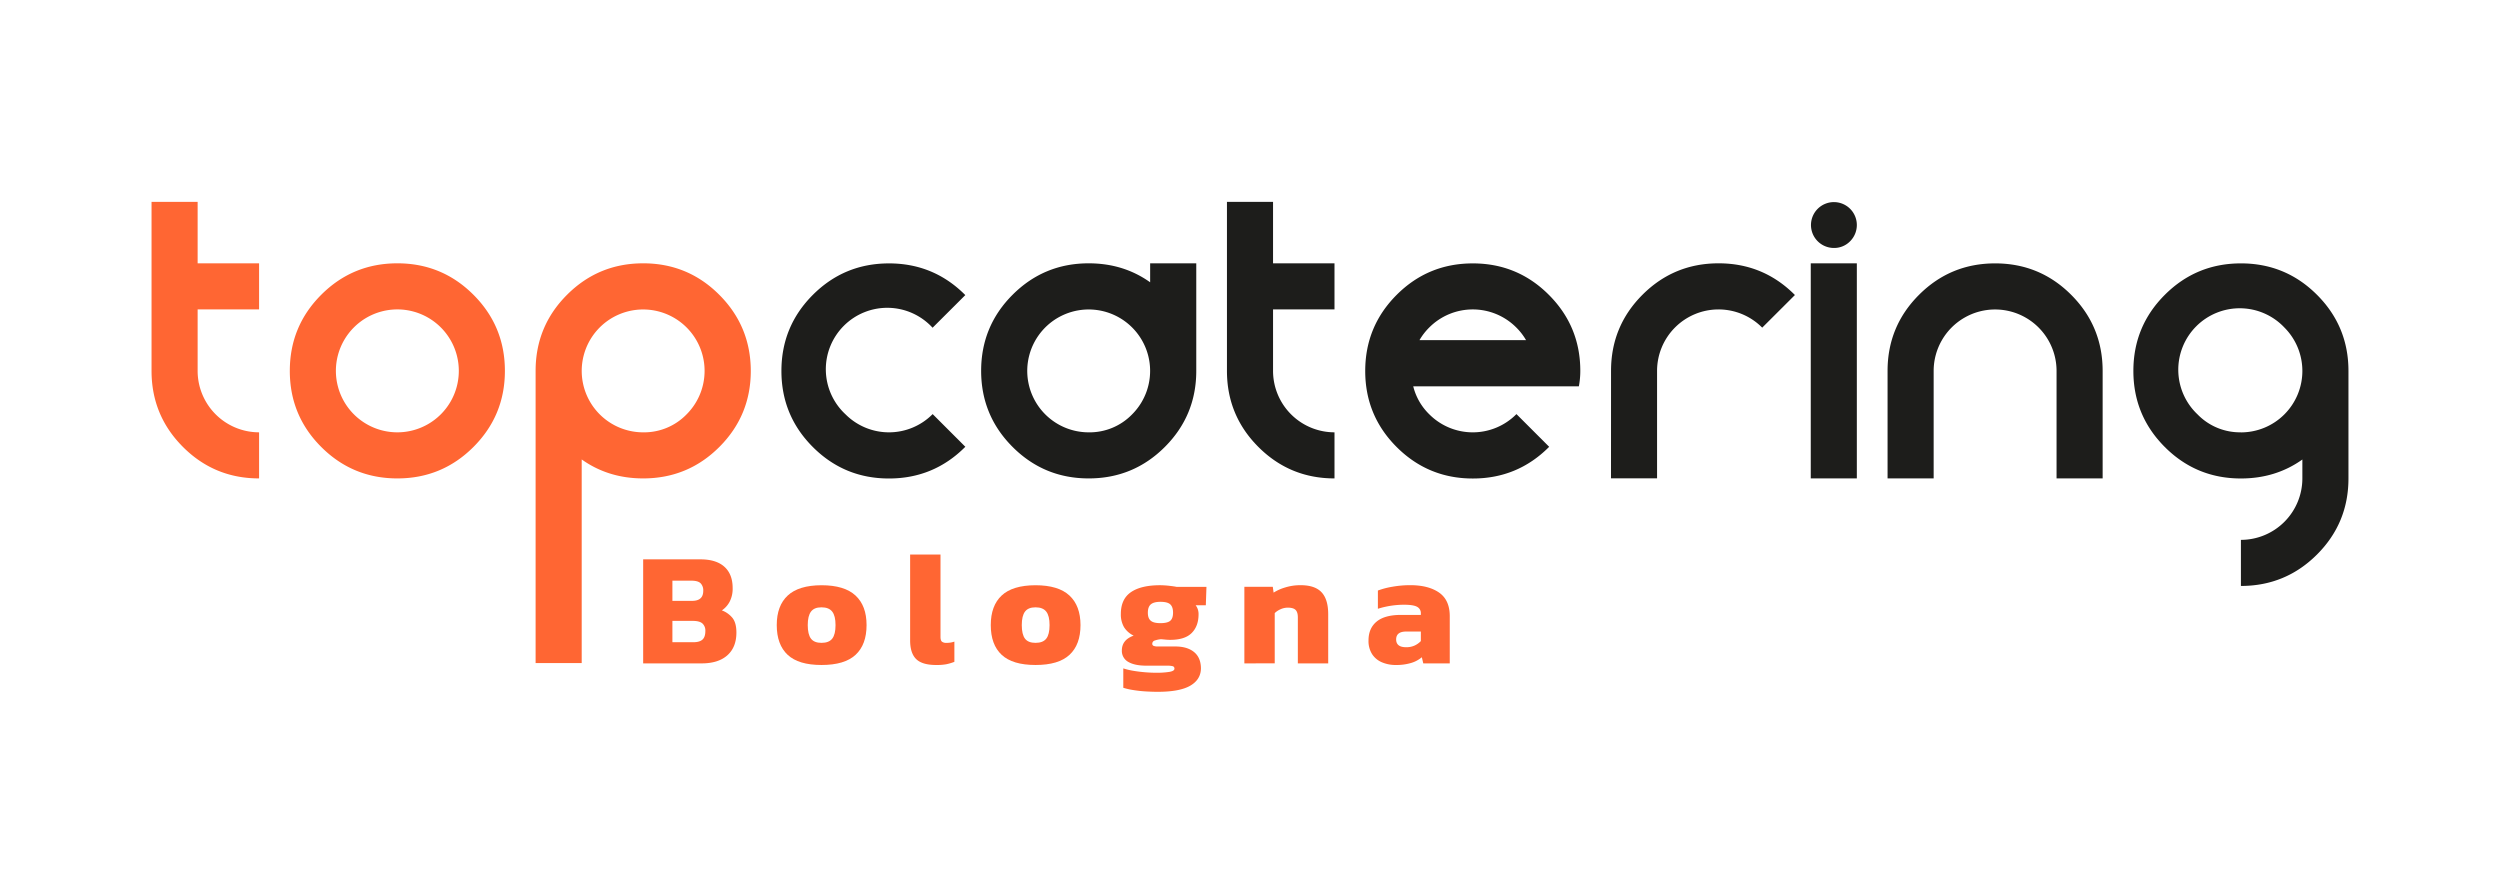 <?xml version="1.0" encoding="UTF-8"?>
<svg xmlns="http://www.w3.org/2000/svg" id="Livello_1" data-name="Livello 1" viewBox="0 0 1604.99 573.74">
  <defs>
    <style>.cls-1{fill:#f63;}.cls-2{fill:#1d1d1b;}</style>
  </defs>
  <path class="cls-1" d="M126.88,198.65V238.1a39.47,39.47,0,0,0,39.45,39.45v29.59q-28.67,0-48.85-20.19T97.29,238.1V129.6h29.59v39.45h39.45v29.6Z"></path>
  <path class="cls-1" d="M255.1,307.14q-28.66,0-48.86-20.19T186.06,238.1q0-28.68,20.18-48.86t48.86-20.19q28.66,0,48.85,20.19t20.19,48.86q0,28.66-20.19,48.85T255.1,307.14ZM283,266A39.45,39.45,0,0,0,227.2,210.2,39.45,39.45,0,1,0,283,266Z"></path>
  <path class="cls-1" d="M343.86,238.1q0-28.68,20.19-48.86t48.85-20.19q28.68,0,48.86,20.19T482,238.1q0,28.66-20.19,48.85T412.9,307.14q-22.33,0-39.45-12.18V425.68H343.86ZM440.8,266a39.44,39.44,0,1,0-27.9,11.56A38,38,0,0,0,440.8,266Z"></path>
  <path class="cls-2" d="M619.57,287q-20.19,20.19-48.86,20.19T521.86,287q-20.19-20.19-20.19-48.85t20.19-48.86q20.19-20.18,48.85-20.19t48.86,20.19l.15.16-21,20.95-.15-.15A39.45,39.45,0,1,0,542.82,266a39.44,39.44,0,0,0,55.79,0l.15-.15,21,21Z"></path>
  <path class="cls-2" d="M768,238.1q0,28.66-20.19,48.85t-48.86,20.19q-28.66,0-48.85-20.19T629.89,238.1q0-28.68,20.19-48.86t48.85-20.19q22.35,0,39.46,12.18V169.05H768ZM726.83,266a39.44,39.44,0,1,0-27.9,11.56A38,38,0,0,0,726.83,266Z"></path>
  <path class="cls-2" d="M817.29,198.65V238.1a39.47,39.47,0,0,0,39.45,39.45v29.59q-28.66,0-48.85-20.19T787.7,238.1V129.6h29.59v39.45h39.45v29.6Z"></path>
  <path class="cls-2" d="M917.62,266a39.42,39.42,0,0,0,55.78,0l.16-.15,21,21-.16.16q-20.19,20.19-48.85,20.19T896.66,287q-20.2-20.19-20.19-48.85t20.19-48.86q20.18-20.18,48.85-20.19t48.85,20.19q20.19,20.19,20.19,48.86a54,54,0,0,1-.92,9.86H907.29A37.73,37.73,0,0,0,917.62,266ZM973.4,210.2a39.45,39.45,0,0,0-55.78,0,38.84,38.84,0,0,0-6.32,8.17h68.42A38.84,38.84,0,0,0,973.4,210.2Z"></path>
  <path class="cls-2" d="M1034.28,238.1q0-28.68,20.18-48.86t48.86-20.19q28.67,0,48.85,20.19l.16.16-21,20.95-.15-.15a39.46,39.46,0,0,0-67.35,27.9v69h-29.58Z"></path>
  <path class="cls-2" d="M1177.29,159.19a14.72,14.72,0,1,1,10.48-4.31A14.26,14.26,0,0,1,1177.29,159.19Zm14.79,9.86V307.14H1162.5V169.05Z"></path>
  <path class="cls-2" d="M1241.4,307.14h-29.59v-69q0-28.68,20.19-48.86t48.85-20.19q28.67,0,48.85,20.19t20.19,48.86v69H1320.3v-69a39.45,39.45,0,0,0-78.9,0Z"></path>
  <path class="cls-2" d="M1478.11,295q-17.1,12.18-39.45,12.18-28.67,0-48.85-20.19t-20.19-48.85q0-28.68,20.19-48.86t48.85-20.19q28.66,0,48.85,20.19t20.19,48.86v69q0,28.67-20.19,48.85t-48.85,20.19V346.59a39.47,39.47,0,0,0,39.45-39.45Zm-39.45-17.41a39.45,39.45,0,0,0,27.89-67.35A39.45,39.45,0,1,0,1410.77,266,38,38,0,0,0,1438.66,277.55Z"></path>
  <path class="cls-1" d="M412.91,425.89V359.1h36.7q10.17,0,15.46,4.77t5.29,13.69a18.12,18.12,0,0,1-1.92,8.71,15.51,15.51,0,0,1-5,5.6,16.07,16.07,0,0,1,6.79,4.82q2.54,3.17,2.54,9.39,0,9.44-5.81,14.62t-16.48,5.19Zm18.77-40.14h12.64q7.17,0,7.16-6.43a6.49,6.49,0,0,0-1.71-4.87q-1.71-1.67-6-1.66H431.68Zm0,26.55h13.48c2.62,0,4.56-.55,5.8-1.66s1.87-2.94,1.87-5.5a6.16,6.16,0,0,0-1.87-4.87c-1.24-1.1-3.31-1.66-6.22-1.66H431.68Z"></path>
  <path class="cls-1" d="M527.39,426.92q-14.73,0-21.72-6.53t-7-19.08q0-12.45,7.06-19t21.67-6.59q14.72,0,21.83,6.59t7.1,19q0,12.54-7.05,19.08T527.39,426.92Zm0-14.21c3.18,0,5.48-.89,6.89-2.69s2.13-4.7,2.13-8.71-.71-6.83-2.13-8.66-3.71-2.75-6.89-2.75-5.36.92-6.74,2.75-2.08,4.72-2.08,8.66.7,6.91,2.08,8.71S524.28,412.71,527.39,412.71Z"></path>
  <path class="cls-1" d="M601,426.92q-9,0-12.86-3.83t-3.84-12V356h19.5v52.89q0,2.28.93,3.06a4.47,4.47,0,0,0,2.9.77,16.62,16.62,0,0,0,2.65-.2,13.94,13.94,0,0,0,2.43-.62v13a32.33,32.33,0,0,1-5.23,1.55A33.07,33.07,0,0,1,601,426.92Z"></path>
  <path class="cls-1" d="M664.8,426.92q-14.73,0-21.73-6.53t-7-19.08q0-12.45,7-19t21.68-6.59q14.72,0,21.82,6.59t7.11,19q0,12.54-7.05,19.08T664.8,426.92Zm0-14.21c3.17,0,5.47-.89,6.89-2.69s2.13-4.7,2.13-8.71-.71-6.83-2.13-8.66-3.72-2.75-6.89-2.75-5.36.92-6.75,2.75-2.07,4.72-2.07,8.66.69,6.91,2.07,8.71S661.68,412.71,664.8,412.71Z"></path>
  <path class="cls-1" d="M743.3,444.14q-3.63,0-7.88-.26a79.67,79.67,0,0,1-8-.89,41.05,41.05,0,0,1-6.27-1.44V429.1a44.12,44.12,0,0,0,6.48,1.56c2.45.41,4.95.72,7.52.93s4.9.31,7,.31a51.44,51.44,0,0,0,8.67-.57c2.1-.38,3.16-1.06,3.16-2a1.53,1.53,0,0,0-1-1.61,14.07,14.07,0,0,0-3.94-.36H736q-7.57,0-11.67-2.44a8,8,0,0,1-4.1-7.31q0-6.84,7.58-9.54a14.73,14.73,0,0,1-6.23-5.5,16.27,16.27,0,0,1-2-8.4q0-9.54,6.48-14t18.72-4.46a55.19,55.19,0,0,1,5.81.36c2.14.25,3.7.47,4.67.68h19.28l-.41,11.82h-6.53a9.19,9.19,0,0,1,1.87,5.81q0,7.58-4.41,12t-13.85,4.4c-.9,0-1.86-.05-2.9-.15s-2-.19-2.9-.26a15.16,15.16,0,0,0-4,.83,2.17,2.17,0,0,0-1.66,2.07,1.37,1.37,0,0,0,.94,1.4,7.14,7.14,0,0,0,2.59.37h11.3q7.57,0,11.93,3.52T771,428.89q0,7.26-6.74,11.25T743.3,444.14ZM745,400.06c3,0,5.15-.52,6.33-1.55s1.76-2.77,1.76-5.19-.58-4.18-1.76-5.29-3.28-1.66-6.33-1.66c-2.83,0-4.89.54-6.16,1.61s-1.92,2.85-1.92,5.34.6,4.07,1.81,5.14S742,400.06,745,400.06Z"></path>
  <path class="cls-1" d="M798.88,425.89V376.73h18.25l.52,3.73a29.2,29.2,0,0,1,7.41-3.31,32.8,32.8,0,0,1,9.91-1.46q9.22,0,13.48,4.57t4.25,14.1v31.53H833.21V396.33q0-3.31-1.46-4.77t-5.08-1.45a11.27,11.27,0,0,0-4.51,1,12.85,12.85,0,0,0-3.79,2.49v32.26Z"></path>
  <path class="cls-1" d="M896,426.92a22.22,22.22,0,0,1-8.65-1.66,14,14,0,0,1-6.38-5.18,15.6,15.6,0,0,1-2.39-8.92q0-7.77,5.19-12.08t15.66-4.31h12.75v-.93a4.54,4.54,0,0,0-2.38-4.25q-2.39-1.35-8.4-1.35a56.28,56.28,0,0,0-16.8,2.59V379.12a50.25,50.25,0,0,1,9.33-2.44,65.5,65.5,0,0,1,11.41-1q11.72,0,18.56,4.77t6.84,15.15v30.28h-17l-.93-3.94a19,19,0,0,1-6.69,3.62A32.75,32.75,0,0,1,896,426.92Zm6.64-11.41a12.76,12.76,0,0,0,5.65-1.13,13.35,13.35,0,0,0,3.89-2.8v-6.13h-9.43q-6.43,0-6.43,5.09C896.36,413.86,898.47,415.51,902.68,415.51Z"></path>
</svg>

